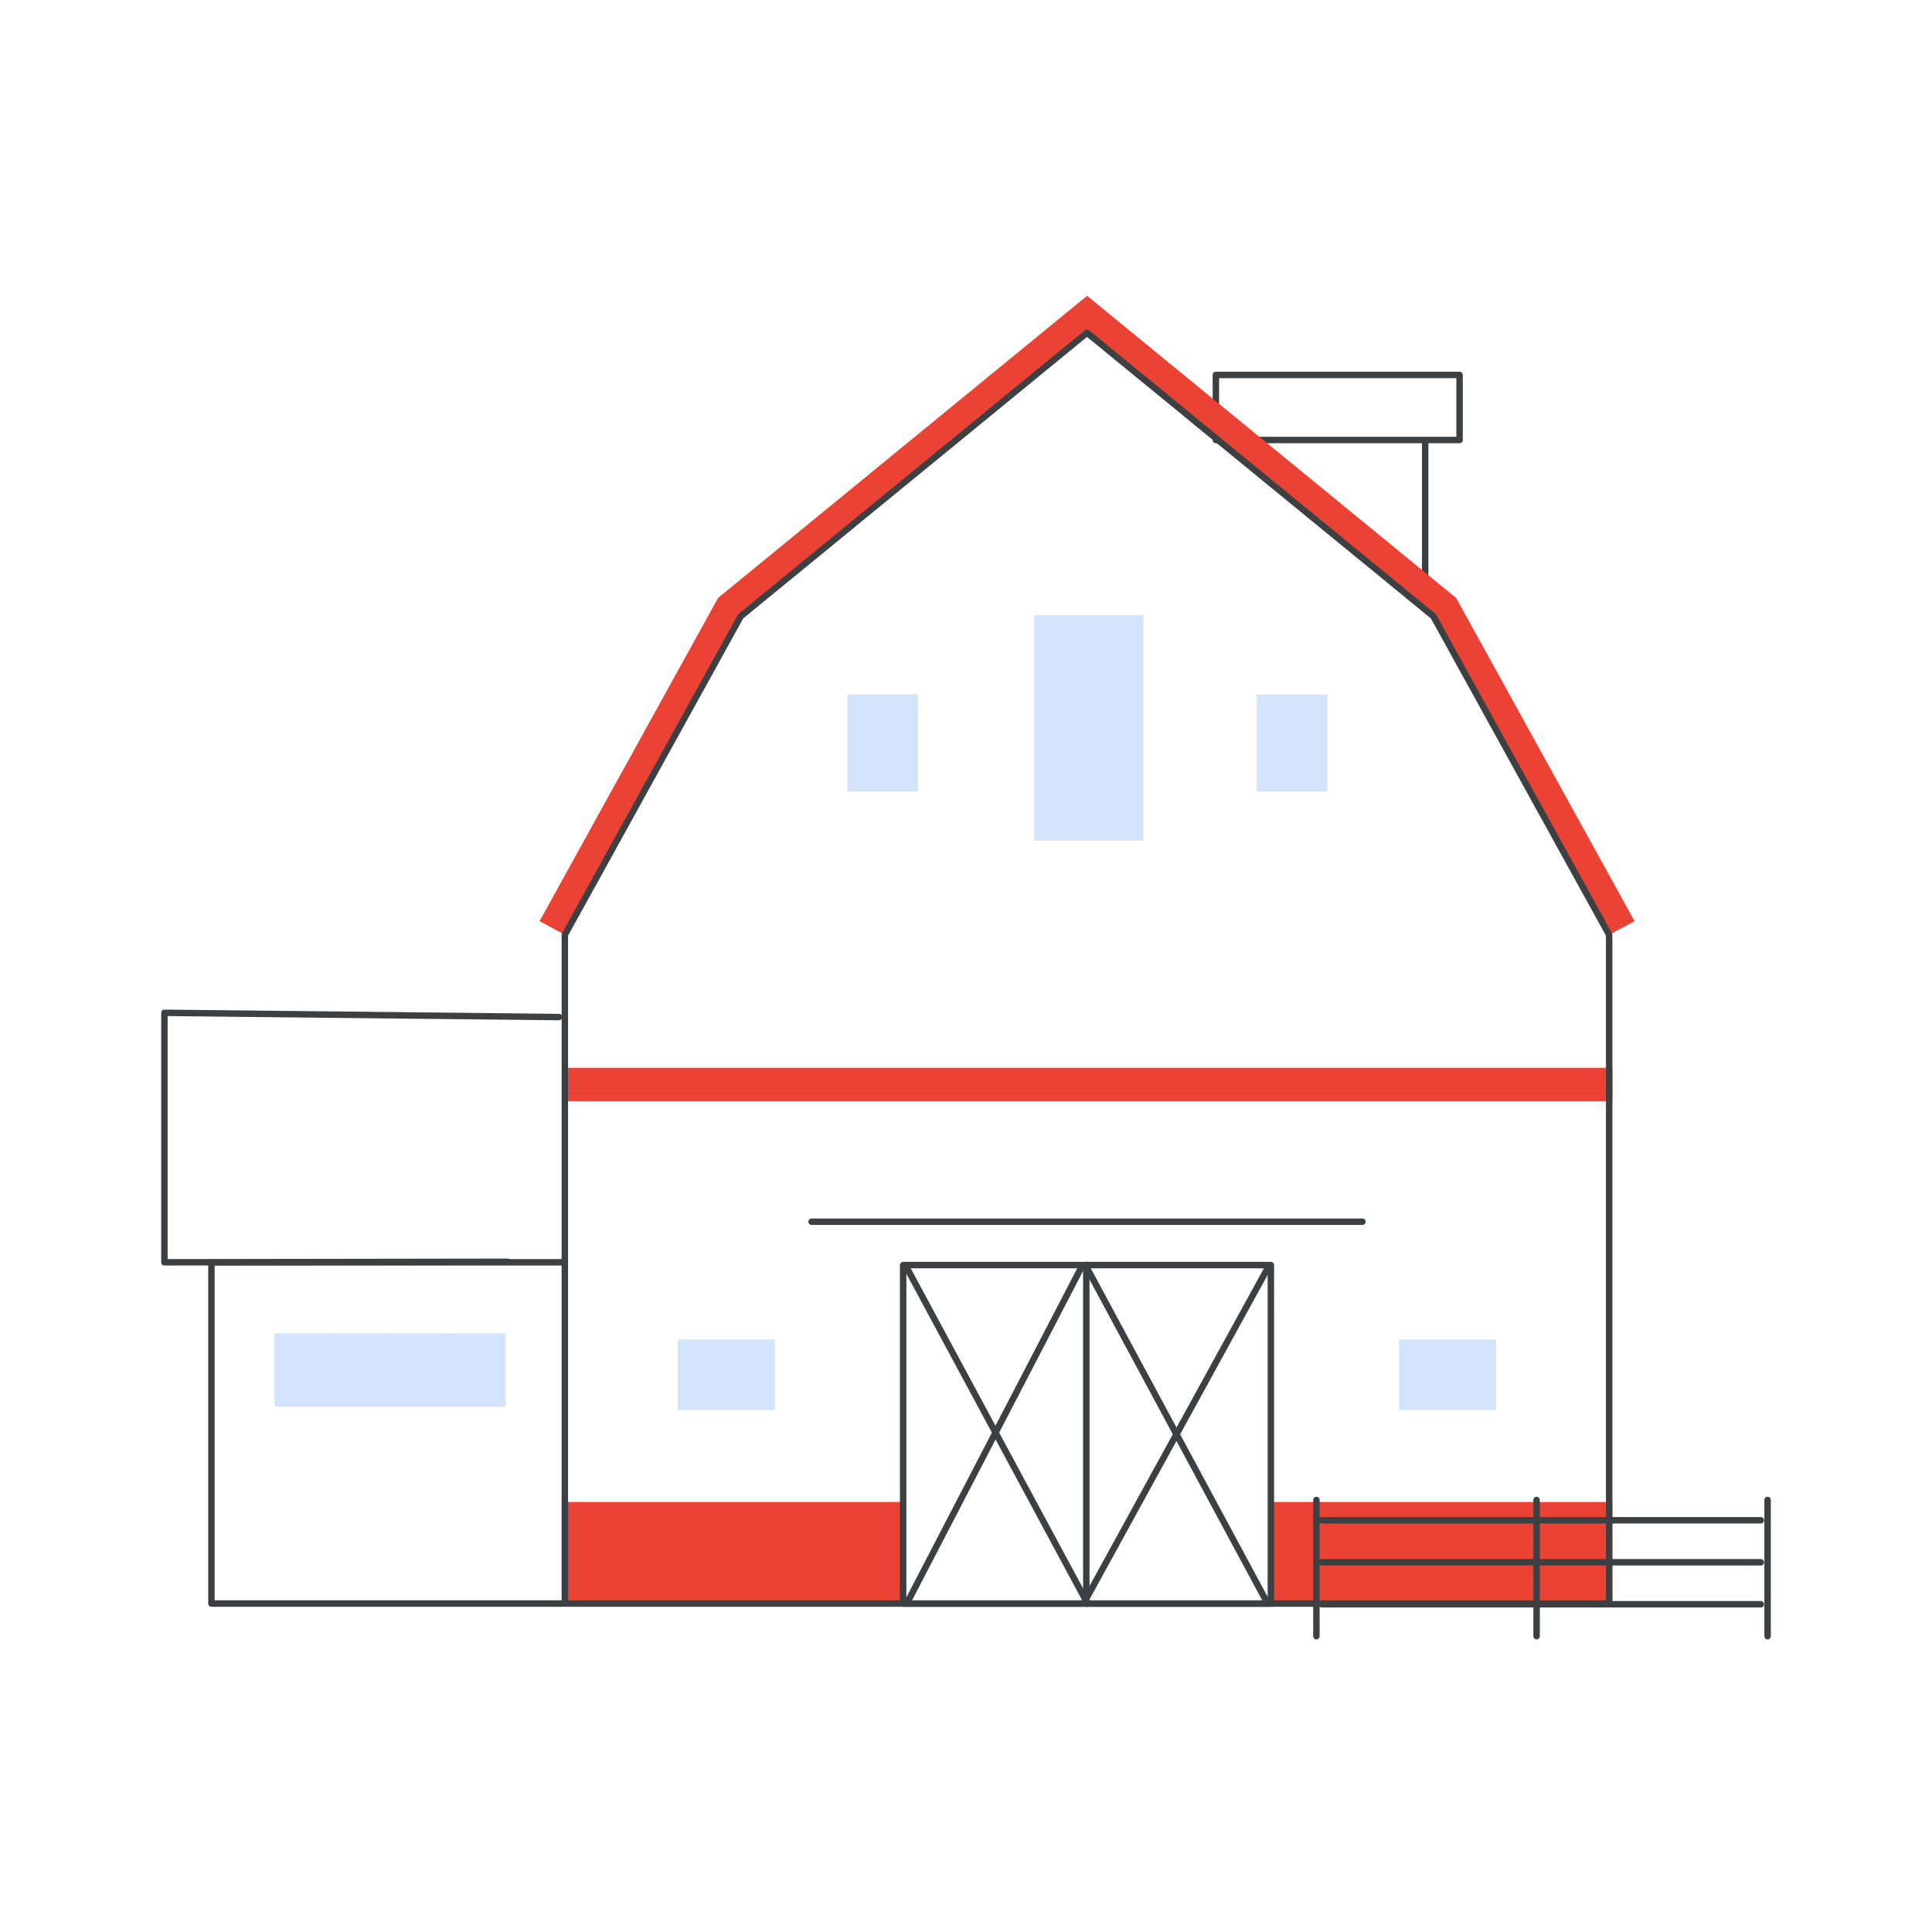 <?xml version="1.0" encoding="utf-8"?>
<!-- Generator: Adobe Illustrator 24.0.0, SVG Export Plug-In . SVG Version: 6.00 Build 0)  -->
<svg version="1.1" id="Layer_1" xmlns="http://www.w3.org/2000/svg" xmlns:xlink="http://www.w3.org/1999/xlink" x="0px" y="0px"
	 viewBox="0 0 300 300" style="enable-background:new 0 0 300 300;" xml:space="preserve">
<style type="text/css">
	.st0{fill-rule:evenodd;clip-rule:evenodd;fill:#FFFFFF;}
	.st1{fill:none;stroke:#3C4043;stroke-linecap:round;stroke-linejoin:round;stroke-miterlimit:10;}
	.st2{fill:#FFFFFF;stroke:#3C4043;stroke-linecap:round;stroke-linejoin:round;stroke-miterlimit:10;}
	.st3{fill:#D2E3FC;}
	.st4{fill:#EA4335;}
	.st5{fill:none;stroke:#000000;stroke-miterlimit:10;}
</style>
<g id="_x30_1_x5F_hero_image_that_includes_Google_Maps_for_Hotels">
</g>
<g id="_x30_3_x5F_Small_infographic">
</g>
<g id="_x30_4_x5F_Hero_Image_of_these_types_of_hotels">
</g>
<g id="_x30_5_x5F_infographic_of_these_types_of_actions">
</g>
<g id="_x30_6_x5F_show_icon__x23_1_from_infographic_above">
</g>
<g id="_x30_7_x5F_show_icon__x23_2_from_infographic_above">
</g>
<g id="_x30_8_x5F_show_icon__x23_3_from_infographic_above">
</g>
<g id="_x31_0_x5F_illustrations_for_each_scenario_below">
</g>
<g>
	<g id="_x30_2_x5F_16_icons_for_each_of_these_lodging_categories">
		<rect x="-8.5" y="-4" class="st0" width="316" height="316"/>
	</g>
	<g id="_x31_1_x5F_icons">
		<g>
			<g>
				<polyline class="st1" points="195.8,67.01 221.3,67.01 221.3,93.43 				"/>
				<rect x="188.8" y="58.22" class="st2" width="37.84" height="10.1"/>
				<polyline class="st2" points="87.3,249 32.83,249 32.83,196.01 87.3,196.01 				"/>
				<g>
					<g>
						<rect x="51.48" y="207.05" class="st3" width="9.29" height="11.38"/>
					</g>
					<g>
						<rect x="60.33" y="207.05" class="st3" width="9.29" height="11.38"/>
					</g>
					<g>
						<rect x="69.2" y="207.05" class="st3" width="9.29" height="11.38"/>
					</g>
					<g>
						<rect x="42.63" y="207.05" class="st3" width="9.29" height="11.38"/>
					</g>
				</g>
				<polyline class="st2" points="86.8,157.93 25.53,157.27 25.53,196.01 78.8,195.93 				"/>
				<rect x="88.04" y="233.23" class="st4" width="52.26" height="15.76"/>
				<rect x="197.3" y="233.23" class="st4" width="53.06" height="15.76"/>
				<rect x="88.21" y="165.81" class="st4" width="162.16" height="3.74"/>
				<rect x="88.21" y="169.49" class="st4" width="162.16" height="1.5"/>
				<polygon class="st4" points="253.82,143.04 249.88,145.15 222.58,95.7 168.8,51.67 115.02,95.7 87.72,145.15 83.78,143.04 
					111.5,92.85 168.8,45.93 226.11,92.85 				"/>
				<line class="st1" x1="211.56" y1="189.71" x2="126.02" y2="189.71"/>
				<g>
					<g>
						<rect x="160.59" y="95.54" class="st3" width="16.95" height="34.99"/>
					</g>
					<g>
						<rect x="131.58" y="107.84" class="st3" width="10.95" height="15.07"/>
					</g>
					<g>
						<rect x="195.16" y="107.84" class="st3" width="10.95" height="15.07"/>
					</g>
				</g>
				<g>
					<g>
						<rect x="105.25" y="208" class="st3" width="15.07" height="10.95"/>
					</g>
					<g>
						<rect x="217.25" y="208" class="st3" width="15.07" height="10.95"/>
					</g>
				</g>
				<polygon class="st1" points="249.87,145.15 249.87,249 87.71,249 87.71,145.15 91.54,138.22 92.01,137.38 95.28,131.45 
					95.74,130.61 99.02,124.68 99.48,123.84 102.76,117.9 103.22,117.06 106.5,111.13 106.96,110.29 110.24,104.36 110.7,103.52 
					113.97,97.59 114.44,96.74 115.02,95.7 117.71,93.49 118.18,93.11 121.45,90.43 121.92,90.05 125.19,87.37 125.66,86.99 
					128.93,84.31 129.4,83.93 132.67,81.25 133.14,80.86 136.41,78.18 136.88,77.8 140.15,75.12 140.62,74.74 143.89,72.06 
					144.36,71.68 147.63,69 148.1,68.62 151.37,65.94 151.84,65.55 155.12,62.87 155.58,62.49 158.85,59.81 159.32,59.43 
					162.59,56.75 163.06,56.37 166.33,53.69 166.8,53.3 168.79,51.67 170.07,52.72 170.54,53.1 173.81,55.78 174.28,56.16 
					177.55,58.84 178.02,59.22 181.29,61.9 181.75,62.28 185.03,64.96 185.49,65.35 188.77,68.03 189.23,68.41 192.51,71.09 
					192.97,71.47 196.25,74.15 196.71,74.53 199.99,77.21 200.45,77.59 203.72,80.27 204.2,80.66 207.47,83.33 207.94,83.72 
					211.21,86.39 211.68,86.78 214.95,89.45 215.42,89.84 218.69,92.52 219.16,92.91 222.43,95.58 222.58,95.7 222.9,96.28 
					226.17,102.21 226.63,103.05 229.91,108.98 230.37,109.82 233.65,115.76 234.11,116.6 237.39,122.54 237.85,123.38 
					241.13,129.31 241.59,130.15 244.86,136.08 245.33,136.93 				"/>
				<g>
					<g>
						<g>
							<g>
								<path class="st2" d="M168.9,249h-28.66v-52.56h28.66V249z"/>
							</g>
						</g>
						<g>
							<g>
								<path class="st5" d="M193.88,247.51l1.33-0.68c0.76-0.39,0.52,1.86,0.14,1.09l-25-48.51c-0.38-0.77,1.89-0.73,1.13-0.34
									l-1.33,0.68"/>
								<polyline class="st5" points="173.12,247.71 170.36,247.92 196.36,198.4 196.85,199.96 								"/>
								<path class="st2" d="M197.34,249h-28.66v-52.56h28.66V249z"/>
							</g>
						</g>
					</g>
					<line class="st1" x1="140.84" y1="196.93" x2="168.84" y2="248.93"/>
					<line class="st1" x1="140.84" y1="248.93" x2="167.84" y2="196.93"/>
					<line class="st1" x1="168.84" y1="247.93" x2="196.84" y2="196.93"/>
				</g>
				<line class="st1" x1="196.8" y1="248.93" x2="168.8" y2="196.93"/>
			</g>
			<g>
				<g>
					<line class="st1" x1="204.41" y1="254.07" x2="204.41" y2="232.91"/>
					<line class="st1" x1="238.6" y1="254.07" x2="238.6" y2="232.91"/>
					<line class="st1" x1="274.47" y1="232.91" x2="274.47" y2="254.07"/>
					<line class="st1" x1="205.25" y1="236.07" x2="273.42" y2="236.07"/>
					<line class="st1" x1="205.25" y1="242.59" x2="273.42" y2="242.59"/>
					<line class="st1" x1="205.25" y1="249.11" x2="273.42" y2="249.11"/>
				</g>
			</g>
		</g>
	</g>
</g>
</svg>
